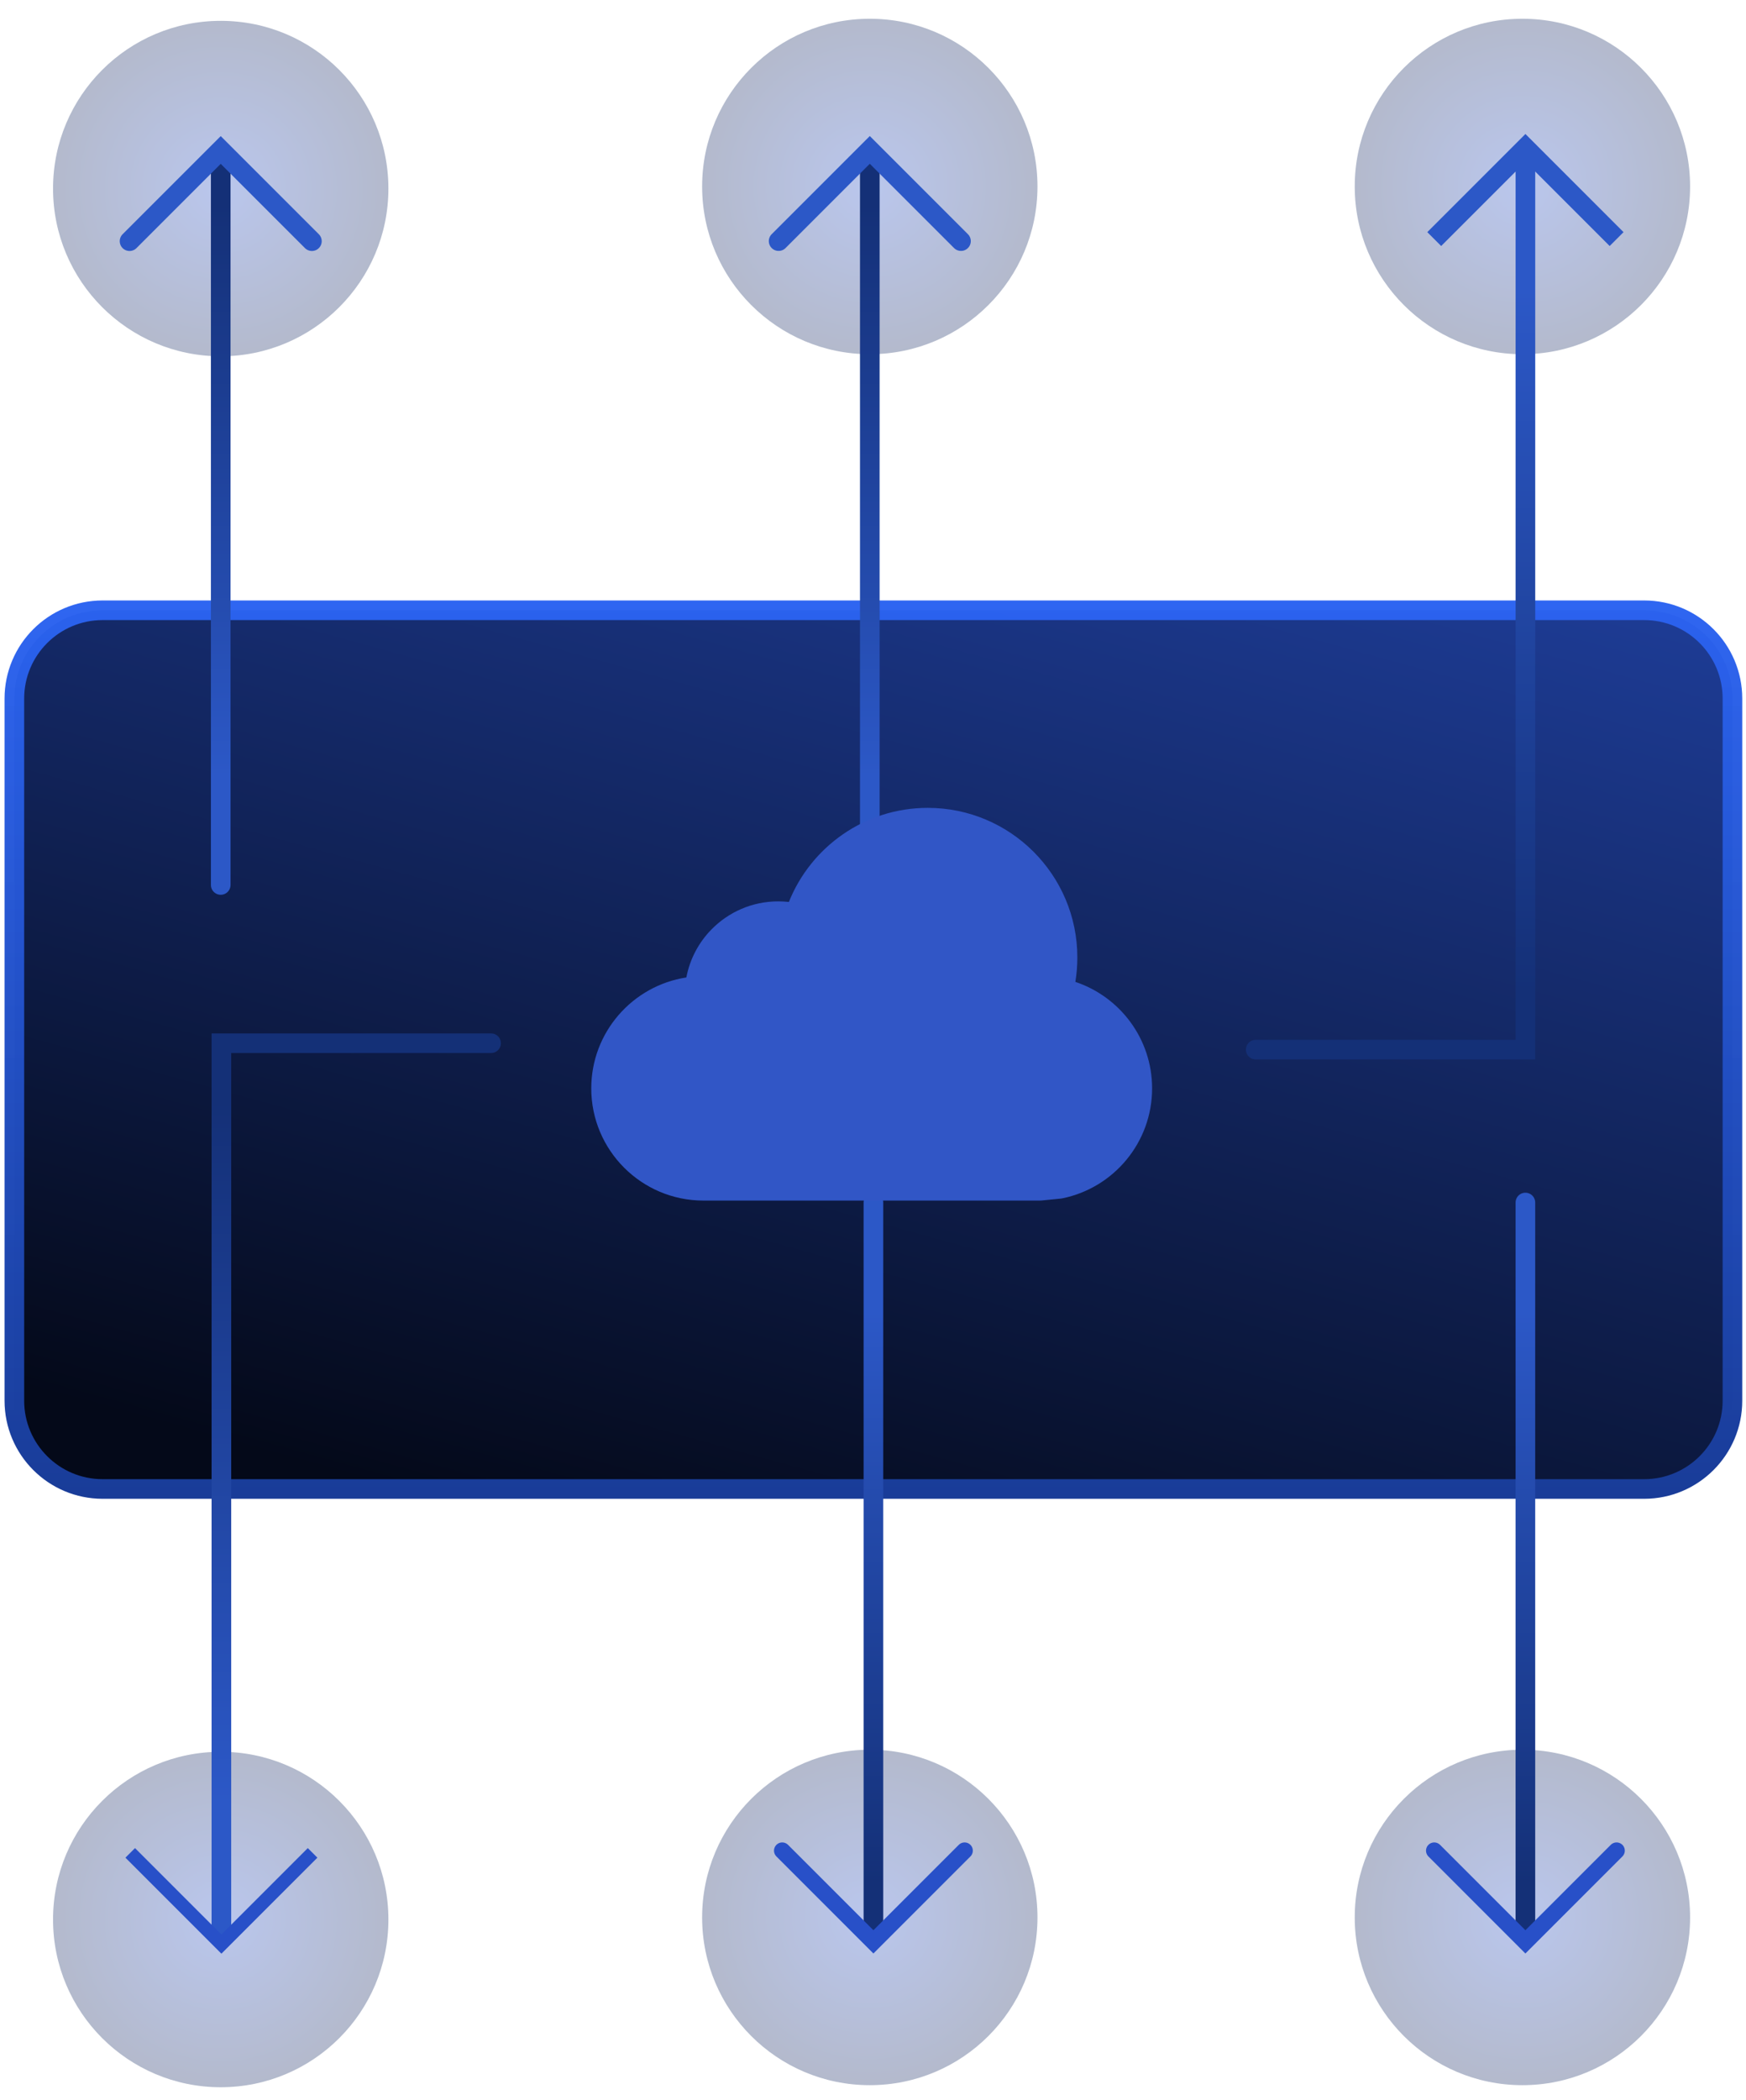 <svg width="89" height="107" viewBox="0 0 89 107" fill="none" xmlns="http://www.w3.org/2000/svg">
<circle cx="11.251" cy="9.609" r="8.547" fill="url(#paint0_radial_1725_113)" fill-opacity="0.32"/>
<circle cx="11.251" cy="97.816" r="8.547" fill="url(#paint1_radial_1725_113)" fill-opacity="0.32"/>
<circle cx="44.337" cy="9.503" r="8.547" fill="url(#paint2_radial_1725_113)" fill-opacity="0.32"/>
<circle cx="44.337" cy="97.711" r="8.547" fill="url(#paint3_radial_1725_113)" fill-opacity="0.32"/>
<circle cx="77.603" cy="9.503" r="8.547" fill="url(#paint4_radial_1725_113)" fill-opacity="0.32"/>
<circle cx="77.603" cy="97.711" r="8.547" fill="url(#paint5_radial_1725_113)" fill-opacity="0.32"/>
<path d="M0.732 35.599C0.732 33.113 2.747 31.099 5.232 31.099H83.809C86.294 31.099 88.309 33.113 88.309 35.599V71.377C88.309 73.862 86.294 75.877 83.809 75.877H5.232C2.747 75.877 0.732 73.862 0.732 71.377V35.599Z" fill="url(#paint6_linear_1725_113)" stroke="url(#paint7_linear_1725_113)"/>
<path d="M64.009 53.487H77.756V7.981" stroke="url(#paint8_linear_1725_113)" stroke-linecap="round"/>
<path d="M73.108 12.183L77.756 7.535L82.404 12.183" stroke="#2C58C7"/>
<path d="M25.032 53.161L11.285 53.161L11.285 98.667" stroke="url(#paint9_linear_1725_113)" stroke-linecap="round"/>
<path d="M15.934 94.421L11.286 99.069L6.638 94.421" stroke="#2850C8" stroke-width="0.691"/>
<path d="M11.251 7.981L11.251 45.097" stroke="url(#paint10_linear_1725_113)" stroke-linecap="round"/>
<path d="M6.603 12.29L11.251 7.643L15.899 12.29" stroke="#2C58C7" stroke-linecap="round"/>
<path d="M44.337 7.981L44.337 45.097" stroke="url(#paint11_linear_1725_113)" stroke-linecap="round"/>
<path d="M39.689 12.287L44.337 7.639L48.985 12.287" stroke="#2C58C7" stroke-linecap="round"/>
<path d="M44.521 98.394L44.521 61.278" stroke="url(#paint12_linear_1725_113)" stroke-linecap="round"/>
<path d="M49.169 94.307L44.521 98.955L39.873 94.307" stroke="#2850C8" stroke-width="0.838" stroke-linecap="round"/>
<path d="M77.755 98.395L77.755 61.279" stroke="url(#paint13_linear_1725_113)" stroke-linecap="round"/>
<path d="M82.403 94.307L77.755 98.955L73.108 94.307" stroke="#2850C8" stroke-width="0.838" stroke-linecap="round"/>
<path fill-rule="evenodd" clip-rule="evenodd" d="M40.212 45.963C40.033 45.943 39.852 45.933 39.668 45.933C38.33 45.933 37.12 46.486 36.255 47.375C35.614 48.032 35.163 48.873 34.986 49.81C32.243 50.231 30.139 52.603 30.139 55.462C30.139 58.618 32.701 61.18 35.856 61.18H53.01L53.105 61.175L54.058 61.08C54.09 61.076 54.121 61.072 54.152 61.066C56.762 60.535 58.727 58.227 58.727 55.462C58.727 52.937 57.087 50.793 54.815 50.036C54.881 49.631 54.916 49.216 54.916 48.792C54.916 44.584 51.499 41.168 47.292 41.168C44.083 41.168 41.335 43.155 40.212 45.963Z" fill="#3156C6"/>
<defs>
<radialGradient id="paint0_radial_1725_113" cx="0" cy="0" r="1" gradientUnits="userSpaceOnUse" gradientTransform="translate(11.251 9.609) rotate(90) scale(8.547)">
<stop stop-color="#2850C8"/>
<stop offset="1" stop-color="#142762"/>
</radialGradient>
<radialGradient id="paint1_radial_1725_113" cx="0" cy="0" r="1" gradientUnits="userSpaceOnUse" gradientTransform="translate(11.251 97.816) rotate(90) scale(8.547)">
<stop stop-color="#2850C8"/>
<stop offset="1" stop-color="#142762"/>
</radialGradient>
<radialGradient id="paint2_radial_1725_113" cx="0" cy="0" r="1" gradientUnits="userSpaceOnUse" gradientTransform="translate(44.337 9.503) rotate(90) scale(8.547)">
<stop stop-color="#2850C8"/>
<stop offset="1" stop-color="#142762"/>
</radialGradient>
<radialGradient id="paint3_radial_1725_113" cx="0" cy="0" r="1" gradientUnits="userSpaceOnUse" gradientTransform="translate(44.337 97.711) rotate(90) scale(8.547)">
<stop stop-color="#2850C8"/>
<stop offset="1" stop-color="#142762"/>
</radialGradient>
<radialGradient id="paint4_radial_1725_113" cx="0" cy="0" r="1" gradientUnits="userSpaceOnUse" gradientTransform="translate(77.603 9.503) rotate(90) scale(8.547)">
<stop stop-color="#2850C8"/>
<stop offset="1" stop-color="#142762"/>
</radialGradient>
<radialGradient id="paint5_radial_1725_113" cx="0" cy="0" r="1" gradientUnits="userSpaceOnUse" gradientTransform="translate(77.603 97.711) rotate(90) scale(8.547)">
<stop stop-color="#2850C8"/>
<stop offset="1" stop-color="#142762"/>
</radialGradient>
<linearGradient id="paint6_linear_1725_113" x1="55.153" y1="-15.82" x2="29.171" y2="78.414" gradientUnits="userSpaceOnUse">
<stop stop-color="#2D5BE2"/>
<stop offset="1" stop-color="#040919"/>
</linearGradient>
<linearGradient id="paint7_linear_1725_113" x1="44.521" y1="30.599" x2="44.521" y2="76.377" gradientUnits="userSpaceOnUse">
<stop stop-color="#2B63F1" stop-opacity="0.98"/>
<stop offset="1" stop-color="#193C98"/>
</linearGradient>
<linearGradient id="paint8_linear_1725_113" x1="64.009" y1="14.763" x2="64.009" y2="50.487" gradientUnits="userSpaceOnUse">
<stop stop-color="#2C58C7"/>
<stop offset="1" stop-color="#143077"/>
</linearGradient>
<linearGradient id="paint9_linear_1725_113" x1="25.032" y1="91.886" x2="25.032" y2="56.161" gradientUnits="userSpaceOnUse">
<stop stop-color="#2C58C7"/>
<stop offset="1" stop-color="#143077"/>
</linearGradient>
<linearGradient id="paint10_linear_1725_113" x1="11.251" y1="39.566" x2="11.251" y2="10.428" gradientUnits="userSpaceOnUse">
<stop stop-color="#2C58C7"/>
<stop offset="1" stop-color="#143077"/>
</linearGradient>
<linearGradient id="paint11_linear_1725_113" x1="44.337" y1="39.566" x2="44.337" y2="10.428" gradientUnits="userSpaceOnUse">
<stop stop-color="#2C58C7"/>
<stop offset="1" stop-color="#143077"/>
</linearGradient>
<linearGradient id="paint12_linear_1725_113" x1="44.521" y1="66.809" x2="44.521" y2="95.947" gradientUnits="userSpaceOnUse">
<stop stop-color="#2C58C7"/>
<stop offset="1" stop-color="#143077"/>
</linearGradient>
<linearGradient id="paint13_linear_1725_113" x1="77.755" y1="66.81" x2="77.755" y2="95.948" gradientUnits="userSpaceOnUse">
<stop stop-color="#2C58C7"/>
<stop offset="1" stop-color="#143077"/>
</linearGradient>
</defs>
</svg>
